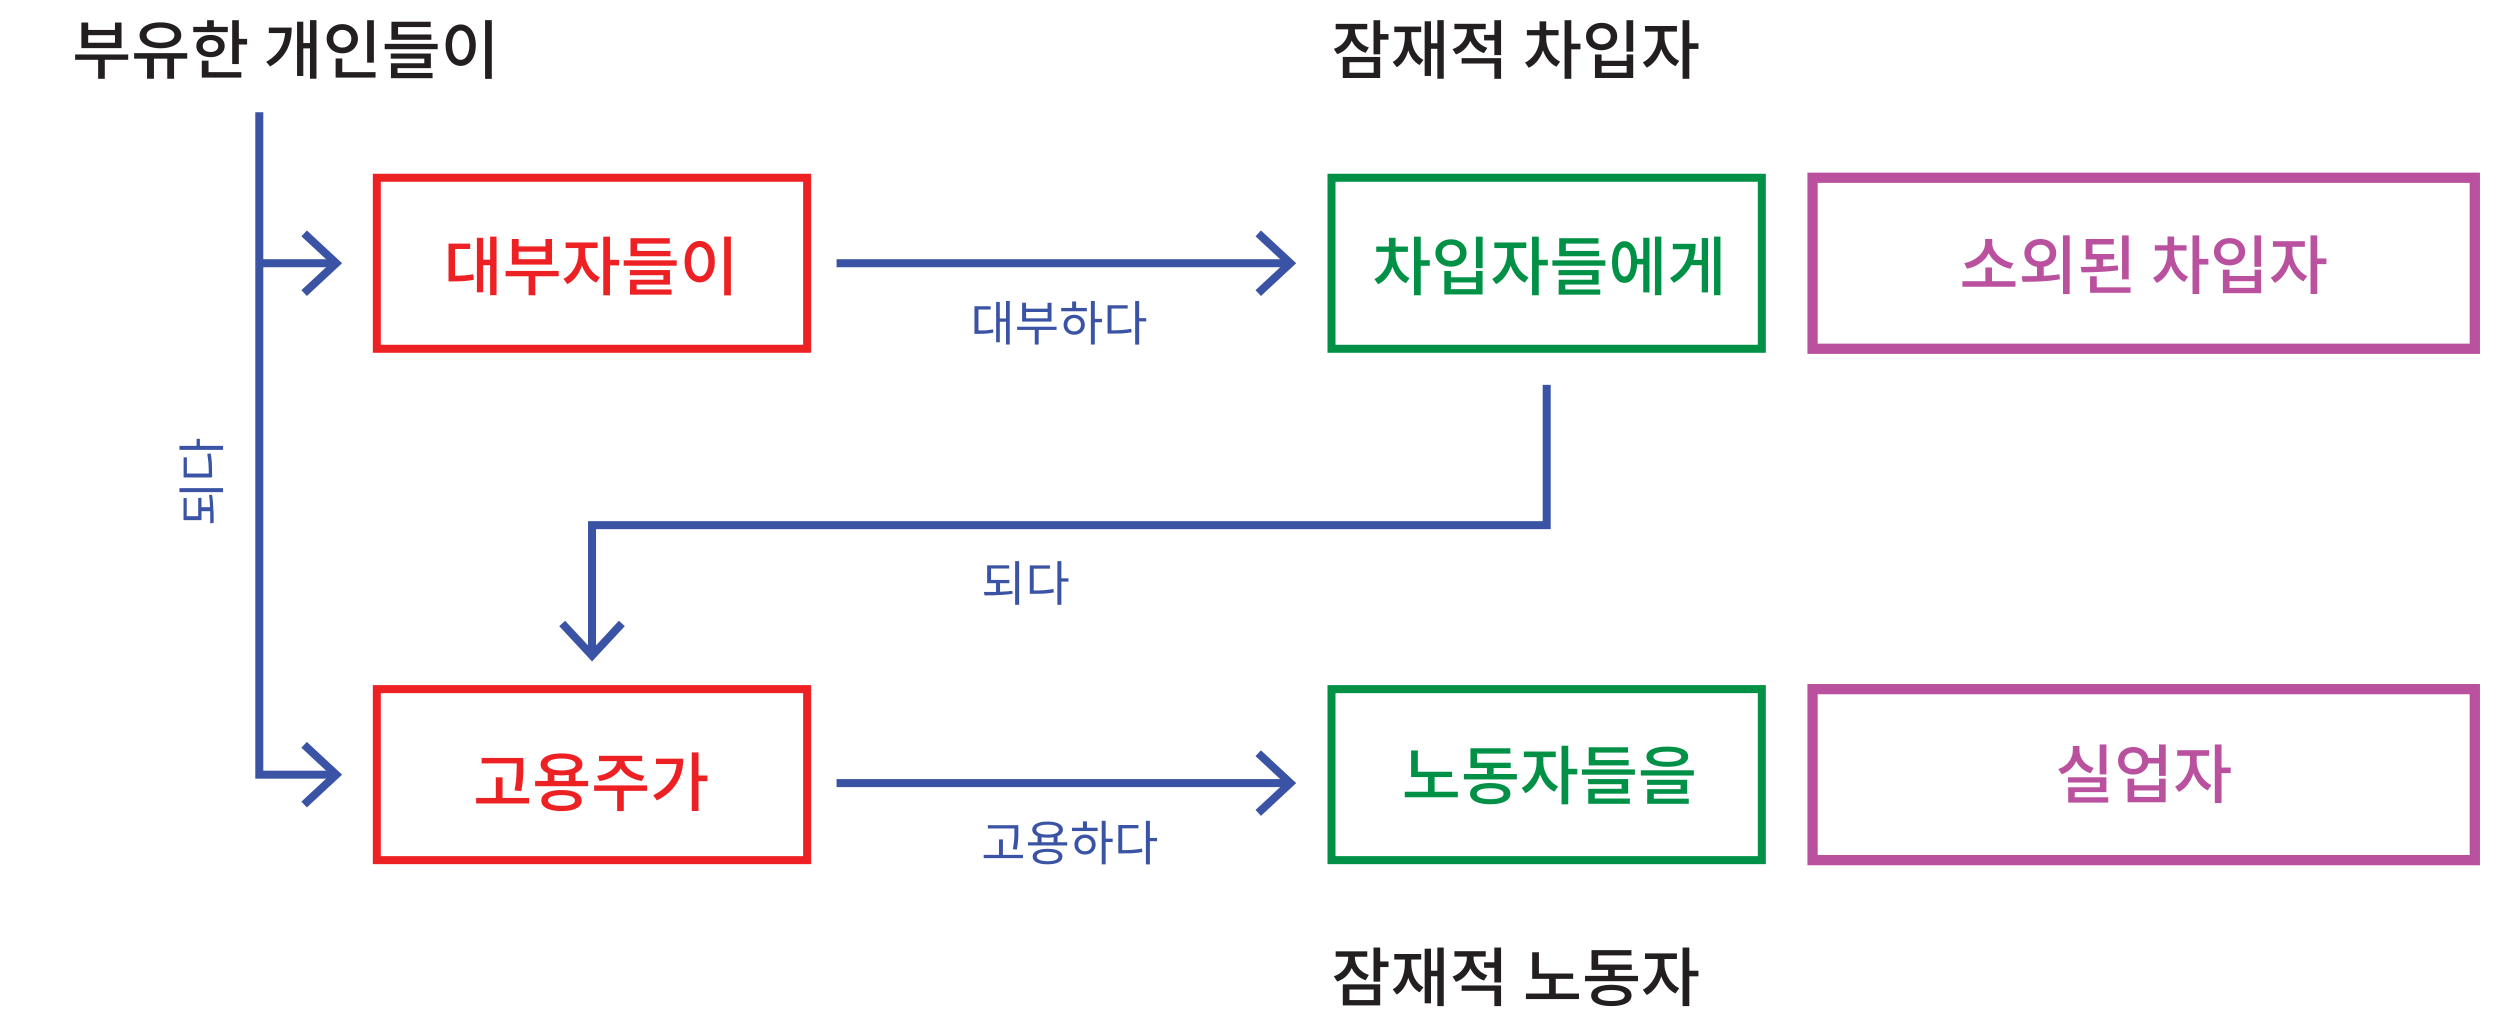 <svg xmlns="http://www.w3.org/2000/svg" version="1.1" viewBox="0 0 311.81 129"><rect x="47" y="22.17" width="53.67" height="21.33" style="fill:none;stroke:#ed2124;stroke-miterlimit:10"/><rect x="47" y="85.95" width="53.67" height="21.33" style="fill:none;stroke:#ed2124;stroke-miterlimit:10"/><rect x="166.07" y="85.95" width="53.67" height="21.33" style="fill:none;stroke:#009147;stroke-miterlimit:10"/><rect x="166.07" y="22.17" width="53.67" height="21.33" style="fill:none;stroke:#009147;stroke-miterlimit:10"/><rect x="226.07" y="85.95" width="82.6" height="21.33" style="fill:none;stroke:#b9519e;stroke-miterlimit:10;stroke-width:1.28px"/><rect x="226.07" y="22.17" width="82.6" height="21.33" style="fill:none;stroke:#b9519e;stroke-miterlimit:10;stroke-width:1.28px"/><path d="M55.94 30.38h2.7v.68h-1.88v3.66h-.82v-4.34zm0 4.02h.49c.34 0 .65 0 .93-.02s.56-.03.83-.06c.27-.03.55-.07.83-.12l.08.69c-.29.06-.58.1-.86.13s-.56.05-.85.06c-.29.01-.61.02-.96.02h-.49v-.7zm3.54-4.74h.78v6.8h-.78v-6.8zm.53 2.73h1.33v.69h-1.33v-.69zm1.12-2.88h.8v7.31h-.8v-7.31zM63.06 33.79h6.62v.67h-6.62v-.67zm.79-3.98h.84v.92h3.34v-.92h.82V33h-5.01v-3.19zm.84 1.58v.94h3.34v-.94h-3.34zm1.24 2.73h.83v2.71h-.83v-2.71zM72.15 30.61h.67v1.02c0 .39-.05.79-.15 1.17s-.24.75-.42 1.1c-.18.34-.4.65-.65.91s-.53.47-.84.63l-.48-.66c.28-.14.53-.32.76-.55.23-.23.42-.48.59-.77s.3-.58.38-.9c.09-.31.13-.62.13-.93v-1.02zm-1.6-.37h3.98v.7h-3.98v-.7zm1.77.37h.66v1.02c0 .29.04.58.13.87.08.29.21.57.37.84s.35.51.58.73c.23.22.48.39.76.52l-.46.66c-.31-.15-.59-.35-.84-.6s-.46-.54-.64-.87-.32-.67-.41-1.04c-.1-.37-.14-.74-.14-1.11v-1.02zm2.92-1.09h.84v7.31h-.84v-7.31zm.66 2.88h1.32v.7H75.9v-.7zM77.79 32.47h6.61v.67h-6.61v-.67zm.77 1.21h5v1.82H79.4v.78h-.82v-1.39h4.16v-.57h-4.18v-.64zm.01 2.42h5.19v.65h-5.19v-.65zm.07-6.39h4.9v.67h-4.07v1.47h-.83v-2.14zm0 1.59h4.98v.66h-4.98v-.66zM87.27 30.05c.36 0 .69.11.97.32.29.21.51.51.67.9.16.38.24.84.24 1.36s-.08.99-.24 1.37c-.16.39-.38.69-.67.9-.29.21-.61.32-.97.32s-.69-.11-.97-.32c-.29-.21-.51-.51-.67-.9s-.24-.84-.24-1.37.08-.98.24-1.36c.16-.38.39-.68.67-.9.29-.21.61-.32.97-.32zm0 .76c-.21 0-.4.07-.56.22-.16.14-.29.35-.38.62-.09.27-.14.6-.14.98s.05.71.14.98c.09.27.22.48.38.63.16.15.35.22.56.22s.4-.07.56-.22c.16-.15.29-.36.38-.63.09-.27.14-.6.14-.98s-.05-.7-.14-.98c-.09-.27-.22-.48-.38-.62a.84.84 0 00-.56-.22zm3.05-1.3h.84v7.33h-.84v-7.33zM59.38 99.52h6.61v.69h-6.61v-.69zm.69-4.99h4.67v.68h-4.67v-.68zm1.77 2.42h.84v2.9h-.84v-2.9zm2.6-2.42h.83v1.67c0 .34-.03.71-.06 1.11-.04.41-.1.86-.2 1.37l-.84-.1c.14-.71.22-1.34.24-1.88.02-.54.04-1.03.04-1.46v-.71zM66.74 97.4h6.61v.66h-6.61v-.66zm3.3-3.43c.53 0 .99.05 1.38.16.39.11.69.27.9.47.21.21.32.45.32.74s-.11.54-.32.74c-.21.21-.51.36-.9.47-.39.11-.85.16-1.38.16s-1-.05-1.39-.16c-.39-.11-.69-.27-.9-.47-.21-.21-.32-.45-.32-.74s.11-.53.32-.74c.21-.21.51-.36.9-.47.39-.11.85-.16 1.39-.16zm-.01 4.57c.79 0 1.41.11 1.85.34s.67.55.67.97-.22.74-.67.97c-.45.23-1.06.34-1.85.34s-1.4-.12-1.84-.34c-.45-.23-.67-.55-.67-.97s.22-.74.67-.97 1.06-.34 1.84-.34zm.01-3.93c-.36 0-.67.03-.94.09s-.46.14-.6.25c-.14.11-.21.24-.21.4s.07.29.21.4c.14.11.34.19.6.25s.57.09.94.09.67-.03.93-.09.46-.14.6-.25c.14-.11.21-.24.21-.4s-.07-.29-.21-.4c-.14-.11-.34-.19-.6-.25s-.57-.09-.93-.09zm-1.73 1.7h.83v1.37h-.83v-1.37zm1.72 2.86c-.35 0-.65.03-.9.08s-.44.12-.57.22c-.13.1-.2.22-.2.37s.07.27.2.37c.13.1.32.17.57.22s.55.08.9.08.67-.02.92-.08c.25-.05.44-.13.56-.22.13-.1.19-.22.19-.37s-.06-.27-.19-.37c-.13-.1-.32-.17-.56-.22-.25-.05-.55-.08-.92-.08zm.91-2.86h.83v1.37h-.83v-1.37zM74.1 97.96h6.61v.68H74.1v-.68zm2.83-3.35h.73v.26c0 .26-.05.51-.14.74-.09.23-.23.45-.4.65-.18.2-.38.38-.62.53-.24.16-.5.29-.79.39-.29.11-.6.19-.93.24l-.31-.66c.29-.04.56-.1.8-.18.25-.08.47-.19.68-.31.21-.12.38-.26.53-.41.15-.15.26-.31.34-.47.08-.17.12-.34.12-.51v-.26zm-2.22-.34h5.38v.66h-5.38v-.66zm2.26 4.15h.83v2.74h-.83v-2.74zm.19-3.81h.73v.26c0 .18.04.35.12.51.08.17.19.32.34.47s.33.29.53.41.43.23.68.31.52.15.81.18l-.31.66a4.571 4.571 0 01-1.73-.63 2.67 2.67 0 01-.62-.53c-.17-.2-.31-.42-.4-.65-.09-.23-.14-.48-.14-.74v-.26zM84.4 94.62h.82c0 .71-.11 1.39-.32 2.03a5.19 5.19 0 01-1.05 1.77c-.48.54-1.12 1.01-1.92 1.41l-.46-.64c.66-.34 1.21-.73 1.64-1.17.43-.44.76-.93.98-1.47s.32-1.14.32-1.79v-.14zm-2.58 0h3.01v.68h-3.01v-.68zm4.46-.78h.84v7.31h-.84v-7.31zm.63 2.89h1.32v.7h-1.32v-.7z" style="fill:#ed2124"/><path d="M175.21 98.75h6.62v.69h-6.62v-.69zm.79-5.15h.84v2.94H176V93.6zm0 2.65h5.11v.67H176v-.67zm2.1.41h.83v2.29h-.83v-2.29zM182.58 96.54h6.61v.67h-6.61v-.67zm3.28 1.12c.79 0 1.41.12 1.85.35.45.23.67.56.67.98s-.22.75-.67.98c-.45.23-1.06.34-1.85.34s-1.39-.12-1.84-.34c-.45-.23-.67-.56-.67-.98s.22-.75.67-.98c.45-.23 1.06-.35 1.84-.35zm-2.46-4.33h4.98v.66h-4.15v1.55h-.83v-2.22zm0 1.8h5.02v.67h-5.02v-.67zm2.47 3.18c-.36 0-.66.03-.91.08s-.44.13-.57.23c-.13.1-.2.22-.2.37s.07.28.2.38c.13.1.32.18.57.23.25.05.55.08.91.08s.66-.02.91-.08.44-.13.56-.23c.13-.1.19-.23.19-.38s-.06-.27-.19-.37c-.13-.1-.32-.17-.56-.23-.25-.05-.55-.08-.91-.08zm-.41-2.91h.83v1.41h-.83V95.4zM191.66 94.1h.67v1.02c0 .39-.05.79-.15 1.17s-.24.75-.42 1.1c-.18.34-.4.65-.65.91s-.53.47-.84.63l-.48-.66c.28-.14.53-.32.76-.55.23-.23.42-.48.59-.77s.3-.58.38-.9c.09-.31.13-.62.13-.93V94.1zm-1.6-.37h3.98v.7h-3.98v-.7zm1.77.37h.66v1.02c0 .29.04.58.13.87s.21.57.37.84.35.51.58.73c.23.22.48.39.76.52l-.46.66c-.31-.15-.59-.35-.84-.6s-.46-.54-.64-.87-.32-.67-.41-1.04c-.1-.37-.14-.74-.14-1.11V94.1zm2.93-1.09h.84v7.31h-.84v-7.31zm.65 2.88h1.32v.7h-1.32v-.7zM197.3 95.96h6.61v.67h-6.61v-.67zm.77 1.21h5v1.82h-4.16v.78h-.82v-1.39h4.16v-.57h-4.18v-.64zm.02 2.43h5.19v.65h-5.19v-.65zm.06-6.4h4.9v.67h-4.07v1.47h-.83V93.2zm0 1.6h4.98v.66h-4.98v-.66zM204.65 96.07h6.61v.66h-6.61v-.66zm3.31-2.95c.82 0 1.46.11 1.92.32s.68.53.68.93-.23.72-.68.94-1.09.33-1.92.33-1.46-.11-1.92-.33c-.46-.22-.69-.53-.69-.94s.23-.72.69-.93c.46-.22 1.1-.32 1.92-.32zm-2.53 4.14h5v1.75h-4.16v.78h-.82v-1.37h4.16v-.53h-4.18v-.63zm.01 2.35h5.19v.64h-5.19v-.64zm2.52-5.86c-.38 0-.7.02-.96.07s-.45.12-.58.21c-.13.09-.2.21-.2.35s.07.26.2.35c.13.1.33.17.58.22s.58.07.96.07.7-.02.95-.07.45-.12.58-.22c.13-.1.2-.21.2-.35s-.07-.25-.2-.35c-.13-.09-.33-.16-.58-.21s-.57-.07-.95-.07z" style="fill:#009147"/><path d="M168.15 118.88h.69v.56c0 .45-.08.88-.24 1.27-.16.39-.39.74-.7 1.04-.3.3-.68.52-1.12.67l-.42-.66c.39-.13.72-.31.98-.55.26-.24.47-.51.6-.81.14-.3.21-.62.21-.95v-.56zm-1.56-.23h3.94v.68h-3.94v-.68zm.89 4.12h4.66v2.63h-4.66v-2.63zm3.85.65h-3.02v1.31h3.02v-1.31zm-3.02-4.54h.68v.56a2.146 2.146 0 00.79 1.64c.26.22.57.39.95.51l-.4.67c-.43-.14-.8-.36-1.1-.64-.3-.28-.53-.61-.68-.99s-.23-.78-.23-1.19v-.56zm3-.7h.83v4.26h-.83v-4.26zm.61 1.74h1.26v.7h-1.26v-.7zM175.22 119.31h.65v.76c0 .44-.03.87-.1 1.27-.06.4-.16.78-.3 1.12-.13.34-.3.65-.51.92s-.46.49-.75.66l-.51-.65c.36-.2.65-.47.87-.8.22-.33.39-.72.49-1.15.11-.43.16-.89.16-1.37v-.76zm-1.32-.32h3.36v.69h-3.36v-.69zm1.48.32h.64v.76c0 .44.05.85.16 1.25s.27.75.5 1.06c.22.31.51.56.86.75l-.48.64a2.7 2.7 0 01-.96-.88 4 4 0 01-.55-1.28c-.11-.48-.17-1-.17-1.55v-.76zm2.31-.99h.79v6.82h-.79v-6.82zm.56 2.75h1.32v.69h-1.32v-.69zm1.02-2.89h.8v7.31h-.8v-7.31zM182.94 118.92h.69v.54c0 .45-.08.87-.24 1.27-.16.4-.4.75-.7 1.05-.3.3-.67.53-1.1.68l-.43-.66c.29-.1.54-.23.76-.39.22-.16.41-.35.56-.56.16-.21.27-.43.35-.67.08-.24.12-.48.12-.72v-.54zm-1.54-.28h3.91v.67h-3.91v-.67zm.9 4.27h4.92v2.58h-.84v-1.91h-4.08v-.67zm.81-3.99h.68v.53c0 .3.07.6.2.89.13.29.33.55.58.77.26.23.57.4.94.53l-.42.66c-.42-.14-.78-.36-1.08-.65-.3-.29-.52-.62-.68-1-.15-.38-.23-.78-.23-1.2v-.53zm1.99 1.1h1.51v.69h-1.51v-.69zm1.28-1.84h.84v4.36h-.84v-4.36zM190.32 123.92h6.62v.69h-6.62v-.69zm.78-5.15h.84v2.94h-.84v-2.94zm0 2.65h5.11v.67h-5.11v-.67zm2.11.41h.83v2.29h-.83v-2.29zM197.69 121.71h6.61v.67h-6.61v-.67zm3.28 1.12c.79 0 1.41.12 1.85.35.45.23.67.56.67.98s-.22.75-.67.98c-.45.23-1.06.34-1.85.34s-1.39-.12-1.84-.34c-.45-.23-.67-.56-.67-.98s.22-.75.67-.98c.45-.23 1.06-.35 1.84-.35zm-2.47-4.33h4.98v.66h-4.15v1.55h-.83v-2.22zm0 1.8h5.02v.67h-5.02v-.67zm2.48 3.18c-.36 0-.66.03-.91.08s-.44.13-.57.23c-.13.1-.2.22-.2.37s.07.28.2.38c.13.1.32.18.57.23.25.05.55.08.91.08s.66-.02.91-.08.44-.13.56-.23c.13-.1.19-.23.19-.38s-.06-.27-.19-.37c-.13-.1-.32-.17-.56-.23-.25-.05-.55-.08-.91-.08zm-.41-2.91h.83v1.41h-.83v-1.41zM206.77 119.27h.67v1.02c0 .39-.05.79-.15 1.17s-.24.75-.42 1.1c-.18.34-.4.65-.65.91s-.53.47-.84.63l-.48-.66c.28-.14.53-.32.76-.55.23-.23.42-.48.59-.77s.3-.58.38-.9c.09-.31.13-.62.13-.93v-1.02zm-1.6-.36h3.98v.7h-3.98v-.7zm1.77.36h.66v1.02c0 .29.04.58.13.87s.21.57.37.84.35.51.58.73c.23.22.48.39.76.52l-.46.66c-.31-.15-.59-.35-.84-.6s-.46-.54-.64-.87-.32-.67-.41-1.04c-.1-.37-.14-.74-.14-1.11v-1.02zm2.92-1.09h.84v7.31h-.84v-7.31zm.66 2.89h1.32v.7h-1.32v-.7z" style="fill:#231f20"/><g><path d="M168.15 3.21h.69v.56c0 .45-.08.88-.24 1.27-.16.39-.39.74-.7 1.04-.3.3-.68.52-1.12.67l-.42-.66c.39-.13.72-.31.98-.55.26-.24.47-.51.6-.81.14-.3.21-.62.21-.95v-.56zm-1.56-.23h3.94v.68h-3.94v-.68zm.89 4.12h4.66v2.63h-4.66V7.1zm3.85.66h-3.02v1.31h3.02V7.76zm-3.02-4.55h.68v.56a2.146 2.146 0 00.79 1.64c.26.22.57.39.95.51l-.4.67c-.43-.14-.8-.36-1.1-.64-.3-.28-.53-.61-.68-.99s-.23-.78-.23-1.19v-.56zm3-.69h.83v4.26h-.83V2.52zm.61 1.73h1.26v.7h-1.26v-.7zM175.22 3.65h.65v.76c0 .44-.03.87-.1 1.27-.06.4-.16.78-.3 1.12-.13.34-.3.65-.51.92s-.46.49-.75.66l-.51-.65c.36-.2.65-.47.87-.8.22-.33.39-.72.49-1.15.11-.43.16-.89.16-1.37v-.76zm-1.32-.33h3.36v.69h-3.36v-.69zm1.48.33h.64v.76c0 .44.05.85.16 1.25s.27.75.5 1.06c.22.31.51.56.86.75l-.48.64a2.7 2.7 0 01-.96-.88 4 4 0 01-.55-1.28c-.11-.48-.17-1-.17-1.55v-.76zm2.31-1h.79v6.82h-.79V2.65zm.56 2.75h1.32v.69h-1.32V5.4zm1.02-2.89h.8v7.31h-.8V2.51zM182.94 3.25h.69v.54c0 .45-.08.87-.24 1.27-.16.4-.4.75-.7 1.05-.3.3-.67.53-1.1.68l-.43-.66c.29-.1.54-.23.76-.39.22-.16.41-.35.56-.56.16-.21.27-.43.35-.67.08-.24.12-.48.12-.72v-.54zm-1.54-.28h3.91v.67h-3.91v-.67zm.9 4.28h4.92v2.58h-.84V7.92h-4.08v-.67zm.81-4h.68v.53c0 .3.07.6.2.89.13.29.33.55.58.77.26.23.57.4.94.53l-.42.66c-.42-.14-.78-.36-1.08-.65-.3-.29-.52-.62-.68-1-.15-.38-.23-.78-.23-1.2v-.53zm1.99 1.1h1.51v.69h-1.51v-.69zm1.28-1.83h.84v4.36h-.84V2.52zM192.02 4.33h.66v.51c0 .38-.04.76-.14 1.13s-.22.71-.4 1.04c-.18.32-.38.61-.63.85-.24.25-.52.44-.84.59l-.46-.65c.28-.13.53-.3.75-.52.22-.21.41-.45.57-.72.15-.27.27-.55.35-.84.08-.29.12-.59.12-.89v-.51zm-1.58-.58h3.95v.66h-3.95v-.66zm1.58-1.09h.83v1.45h-.83V2.66zm.17 1.67h.66v.51a3.321 3.321 0 001 2.33c.21.21.46.38.74.51l-.46.64c-.3-.14-.57-.34-.8-.58a3.46 3.46 0 01-.6-.82c-.17-.31-.29-.64-.38-.99s-.13-.71-.13-1.08v-.51zm2.95-1.81h.84v7.31h-.84V2.52zm.66 2.93h1.32v.7h-1.32v-.7zM199.76 2.85c.37 0 .71.07 1 .22.29.14.52.34.69.6.17.25.25.55.25.88s-.08.63-.25.89-.4.46-.69.6c-.29.14-.63.22-1 .22s-.71-.07-1-.22c-.29-.14-.52-.34-.69-.6s-.25-.55-.25-.89.08-.63.25-.88c.17-.25.4-.45.69-.6.29-.14.63-.22 1-.22zm0 .68c-.22 0-.41.04-.58.12s-.3.2-.4.35c-.1.15-.14.33-.14.53s.05.38.14.53c.1.15.23.27.4.35.17.08.36.12.58.12s.41-.04.58-.12c.17-.08.3-.2.4-.35.1-.15.15-.33.15-.53s-.05-.38-.15-.53c-.1-.15-.23-.27-.4-.35s-.36-.12-.58-.12zm-.82 3.26h.82v.79h3.12v-.79h.82v2.94h-4.77V6.79zm.82 1.44v.83h3.12v-.83h-3.12zm3.1-5.71h.84v3.92h-.84V2.52zM206.77 3.61h.67v1.02c0 .39-.05.79-.15 1.17s-.24.75-.42 1.1c-.18.34-.4.65-.65.91s-.53.47-.84.63l-.48-.66c.28-.14.53-.32.76-.55.23-.23.42-.48.59-.77s.3-.58.38-.9c.09-.31.13-.62.13-.93V3.61zm-1.6-.37h3.98v.7h-3.98v-.7zm1.77.37h.66v1.02c0 .29.04.58.13.87s.21.57.37.84.35.51.58.73c.23.22.48.39.76.52l-.46.66c-.31-.15-.59-.35-.84-.6s-.46-.54-.64-.87-.32-.67-.41-1.04c-.1-.37-.14-.74-.14-1.11V3.61zm2.92-1.09h.84v7.31h-.84V2.52zm.66 2.88h1.32v.7h-1.32v-.7z" style="fill:#231f20"/></g><g><path d="M9.37 6.79h6.62v.67H9.37v-.67zm.79-3.98H11v.92h3.34v-.92h.82V6h-5.01V2.81zM11 4.39v.94h3.34v-.94H11zm1.24 2.73h.83v2.71h-.83V7.12zM16.73 6.63h6.62v.69h-6.62v-.69zm3.29-3.84c.51 0 .96.07 1.35.2.39.13.69.32.91.56.22.24.33.53.33.86s-.11.61-.33.85c-.22.24-.52.43-.91.56-.39.13-.84.2-1.35.2s-.96-.07-1.36-.2c-.39-.13-.7-.32-.92-.56-.22-.24-.33-.53-.33-.85s.11-.62.33-.86.52-.42.92-.56.84-.2 1.36-.2zm0 .66c-.35 0-.66.04-.92.12s-.46.19-.6.32c-.14.14-.22.31-.22.5s.07.37.22.51.35.25.6.32c.26.07.56.11.92.11s.65-.04.91-.11.46-.18.6-.32c.14-.14.22-.31.22-.51s-.07-.37-.22-.5c-.14-.14-.35-.25-.6-.32-.26-.08-.56-.12-.91-.12zm-1.68 3.63h.86v2.74h-.86V7.08zm2.52 0h.85v2.74h-.85V7.08zM24.1 3.35h4.31v.66H24.1v-.66zm2.16 1.01c.35 0 .65.06.92.17.27.11.47.28.62.48s.22.45.22.73-.07.51-.22.72-.36.37-.62.49-.57.18-.92.18-.66-.06-.93-.18-.47-.28-.62-.49-.22-.45-.22-.72.07-.52.22-.73.36-.37.62-.48c.27-.12.58-.17.93-.17zm-1.09 3.21h.84V9.3h-.84V7.57zm0 1.43h4.93v.68h-4.93V9zm1.09-4c-.29 0-.52.07-.7.2-.18.13-.27.31-.27.54s.09.41.27.54c.18.13.42.2.7.2s.52-.06.7-.2c.18-.13.26-.31.26-.54s-.09-.41-.26-.54c-.18-.13-.41-.2-.7-.2zm-.43-2.48h.84v1.17h-.84V2.52zm3.13 0h.83v5.47h-.83V2.52zm.58 2.33h1.28v.7h-1.28v-.7zM35.58 3.44h.8c0 .49-.04.96-.13 1.42-.09.45-.23.89-.44 1.3-.21.41-.48.8-.83 1.15-.35.36-.78.68-1.29.98l-.49-.58c.59-.34 1.05-.72 1.4-1.14s.6-.87.75-1.36.23-1.03.23-1.6v-.16zm-2.05 0h2.31v.68h-2.31v-.68zm3.52-.74h.78v6.78h-.78V2.7zm.55 2.67h1.32v.67H37.6v-.67zm1.06-2.86h.81v7.31h-.81V2.51zM42.69 3.01c.37 0 .7.08.99.23.29.15.53.37.7.64.17.28.26.59.26.95s-.09.67-.26.94c-.17.28-.4.49-.7.65-.29.16-.62.23-.99.23s-.7-.08-.99-.23a1.771 1.771 0 01-.96-1.59 1.734 1.734 0 01.96-1.59c.29-.16.62-.23.99-.23zm0 .72c-.21 0-.41.04-.58.14-.17.09-.3.22-.4.38-.1.16-.14.36-.14.58s.05.42.14.58c.1.16.23.29.4.38.17.09.36.14.58.14s.4-.04.58-.14.31-.22.4-.38c.1-.16.15-.36.15-.58s-.05-.42-.15-.58c-.1-.16-.23-.29-.4-.38s-.36-.14-.58-.14zm-.83 3.56h.83v1.98h-.83V7.29zm0 1.71h4.98v.68h-4.98V9zm3.93-6.48h.84v5.3h-.84v-5.3zM47.98 5.47h6.61v.67h-6.61v-.67zm.76 1.21h5V8.5h-4.16v.78h-.82V7.89h4.16v-.57h-4.18v-.64zm.02 2.42h5.19v.65h-5.19V9.1zm.06-6.39h4.9v.67h-4.07v1.47h-.83V2.71zm0 1.59h4.98v.66h-4.98V4.3zM57.46 3.05c.36 0 .69.11.97.32.29.21.51.51.67.9.16.38.24.84.24 1.36s-.08.99-.24 1.37c-.16.39-.38.69-.67.9-.29.21-.61.32-.97.32s-.69-.11-.97-.32c-.29-.21-.51-.51-.67-.9s-.24-.84-.24-1.37.08-.98.24-1.36c.16-.38.39-.68.67-.9.29-.21.61-.32.97-.32zm0 .76c-.21 0-.4.07-.56.22-.16.14-.29.35-.38.62-.09.27-.14.6-.14.98s.05.71.14.98c.09.27.22.48.38.63.16.15.35.22.56.22s.4-.07.56-.22c.16-.15.29-.36.38-.63.09-.27.14-.6.14-.98s-.05-.7-.14-.98c-.09-.27-.22-.48-.38-.62a.84.84 0 00-.56-.22zm3.04-1.3h.84v7.33h-.84V2.51z" style="fill:#231f20"/></g><g><path d="M173.23 31.33h.66v.51c0 .38-.05.76-.14 1.13-.09.37-.22.71-.4 1.04-.18.32-.39.61-.63.85-.24.25-.52.44-.84.59l-.46-.65c.28-.13.53-.3.75-.52s.41-.45.57-.72.27-.55.35-.84c.08-.29.12-.59.12-.89v-.51zm-1.58-.58h3.95v.66h-3.95v-.66zm1.58-1.09h.83v1.45h-.83v-1.45zm.18 1.67h.66v.51a3.321 3.321 0 001 2.33c.21.21.46.38.74.51l-.46.64c-.3-.14-.57-.34-.8-.58-.24-.24-.44-.52-.6-.82s-.29-.64-.38-.99-.13-.71-.13-1.08v-.51zm2.95-1.81h.84v7.31h-.84v-7.31zm.65 2.93h1.32v.7h-1.32v-.7zM180.97 29.85c.37 0 .71.07 1 .22.29.14.52.34.69.6.17.25.25.55.25.88s-.08.63-.25.89-.4.46-.69.6c-.29.14-.63.22-1 .22s-.71-.07-1-.22c-.29-.14-.52-.34-.69-.6s-.25-.55-.25-.89.08-.63.25-.88c.17-.25.4-.45.69-.6.29-.14.63-.22 1-.22zm0 .68c-.22 0-.41.04-.58.12s-.3.2-.4.35c-.1.15-.14.33-.14.53s.05.38.14.53c.1.15.23.27.4.35.17.08.36.12.58.12s.41-.04.58-.12c.17-.08.3-.2.4-.35.1-.15.15-.33.15-.53s-.05-.38-.15-.53c-.1-.15-.23-.27-.4-.35s-.36-.12-.58-.12zm-.82 3.26h.82v.79h3.12v-.79h.82v2.94h-4.77v-2.94zm.82 1.44v.83h3.12v-.83h-3.12zm3.11-5.71h.84v3.92h-.84v-3.92zM187.98 30.61h.67v1.02c0 .39-.05.79-.15 1.17s-.24.75-.42 1.1c-.18.34-.4.65-.65.91s-.53.47-.84.63l-.48-.66c.28-.14.53-.32.76-.55.23-.23.42-.48.59-.77s.3-.58.38-.9c.09-.31.13-.62.13-.93v-1.02zm-1.6-.37h3.98v.7h-3.98v-.7zm1.77.37h.66v1.02c0 .29.04.58.13.87.08.29.21.57.37.84s.35.51.58.73c.23.22.48.39.76.52l-.46.66c-.31-.15-.59-.35-.84-.6s-.46-.54-.64-.87-.32-.67-.41-1.04-.14-.74-.14-1.11v-1.02zm2.93-1.09h.84v7.31h-.84v-7.31zm.65 2.88h1.32v.7h-1.32v-.7zM193.62 32.47h6.61v.67h-6.61v-.67zm.77 1.21h5v1.82h-4.16v.78h-.82v-1.39h4.16v-.57h-4.18v-.64zm.01 2.42h5.19v.65h-5.19v-.65zm.07-6.39h4.9v.67h-4.07v1.47h-.83v-2.14zm0 1.59h4.98v.66h-4.98v-.66zM202.61 30.08c.32 0 .6.11.84.32.24.21.42.51.55.9s.19.85.19 1.39-.06 1-.19 1.38c-.13.39-.31.69-.55.9s-.52.31-.84.31-.59-.1-.82-.31-.42-.51-.54-.9c-.13-.39-.19-.85-.19-1.38s.06-1 .19-1.39.31-.69.55-.9c.24-.21.51-.32.82-.32zm.01.79c-.17 0-.31.07-.43.21-.12.14-.22.34-.28.61-.06.27-.1.6-.1.98s.03.71.1.98c.06.27.16.48.28.62.12.14.27.21.43.21s.31-.07.43-.21c.12-.14.21-.35.28-.62.06-.27.1-.6.1-.98s-.03-.71-.1-.98c-.06-.27-.16-.47-.28-.61a.544.544 0 00-.43-.21zm1.3 1.42h1.3v.69h-1.3v-.69zm1.03-2.64h.78v6.82h-.78v-6.82zm1.46-.14h.8v7.31h-.8v-7.31zM210.68 30.41h.81c0 .67-.09 1.3-.26 1.89-.17.59-.46 1.14-.86 1.64-.4.5-.93.95-1.6 1.34l-.48-.6c.57-.34 1.02-.71 1.37-1.13s.61-.87.77-1.37c.16-.5.24-1.03.24-1.61v-.17zm-2.04 0h2.31v.68h-2.31v-.68zm2.09 2.01h1.71v.66h-1.71v-.66zm1.52-2.73h.78v6.78h-.78v-6.78zm1.53-.18h.8v7.31h-.8v-7.31z" style="fill:#009147"/></g><g><path d="M244.76 35.07h6.62v.69h-6.62v-.69zm2.83-5.26h.74v.55c0 .31-.05.61-.15.89s-.24.55-.42.8-.4.47-.65.66c-.25.2-.53.37-.83.5-.3.14-.62.24-.95.3l-.35-.7a3.63 3.63 0 001.54-.65c.22-.16.41-.34.57-.53s.28-.4.37-.62.13-.44.13-.66v-.55zm.03 3.55h.83v1.91h-.83v-1.91zm.13-3.55h.73v.55c0 .22.05.45.14.66.09.22.22.42.38.62.16.19.35.37.57.53s.46.3.72.41c.26.11.54.19.83.24l-.36.7a4.38 4.38 0 01-.95-.3c-.3-.14-.58-.31-.83-.5s-.47-.42-.65-.66c-.18-.25-.33-.51-.42-.8s-.15-.58-.15-.89v-.55zM252.26 35.14l-.11-.69c.44 0 .93 0 1.46-.01.53 0 1.07-.03 1.63-.06.56-.04 1.1-.09 1.62-.17l.06.62c-.54.1-1.08.17-1.64.22-.55.04-1.09.07-1.6.08s-.99.02-1.42.02zm2.22-5.33c.38 0 .73.08 1.02.22s.53.36.7.62c.17.26.26.57.26.91s-.09.65-.26.91c-.17.27-.41.47-.7.62s-.64.22-1.02.22-.72-.07-1.02-.22-.54-.36-.71-.62c-.17-.27-.26-.57-.26-.91s.09-.64.26-.91c.17-.26.41-.47.71-.62s.64-.22 1.02-.22zm0 .72c-.22 0-.42.04-.6.13-.18.08-.32.21-.42.36-.1.16-.15.34-.15.54s.05.4.15.56.24.28.42.36c.18.08.38.12.6.12s.42-.04.6-.12c.17-.08.31-.2.41-.36.1-.16.15-.34.15-.56s-.05-.39-.15-.54c-.1-.15-.24-.27-.41-.36-.17-.09-.37-.13-.6-.13zm-.42 2.48h.84v1.6h-.84v-1.6zm3.24-3.66h.84v7.33h-.84v-7.33zM259.62 33.96l-.11-.67c.47 0 .97-.01 1.49-.02s1.06-.03 1.59-.05 1.05-.07 1.55-.12l.06.61c-.51.07-1.04.12-1.57.16-.53.04-1.06.06-1.57.08-.51.01-.99.02-1.45.02zm.52-4.15h3.5v.68h-2.66v1.47h-.84v-2.15zm0 1.87h3.55v.67h-3.55v-.67zm.54 2.78h.84v1.66h-.84v-1.66zm0 1.38h5.05v.68h-5.05v-.68zm.8-3.74h.84v1.43h-.84V32.1zm3.19-2.74h.83v5.48h-.83v-5.48zM270.34 31.17h.66v.51c0 .38-.05.76-.14 1.13-.09.37-.22.71-.4 1.04-.18.32-.39.61-.63.85-.24.25-.52.44-.84.59l-.46-.65c.28-.13.53-.3.75-.52a3.35 3.35 0 00.92-1.56c.08-.29.12-.59.12-.89v-.51zm-1.58-.58h3.95v.66h-3.95v-.66zm1.58-1.09h.83v1.45h-.83V29.5zm.17 1.67h.66v.51a3.321 3.321 0 001 2.33c.21.21.46.38.74.51l-.46.64c-.3-.14-.57-.34-.8-.58a3.46 3.46 0 01-.6-.82c-.17-.31-.29-.64-.38-.99s-.13-.71-.13-1.08v-.51zm2.95-1.81h.84v7.31h-.84v-7.31zm.66 2.93h1.32v.7h-1.32v-.7zM278.08 29.69c.37 0 .71.07 1 .22.29.14.52.34.69.6.17.25.25.55.25.88s-.08.63-.25.89-.4.46-.69.6c-.29.14-.63.22-1 .22s-.71-.07-1-.22c-.29-.14-.52-.34-.69-.6s-.25-.55-.25-.89.08-.63.25-.88c.17-.25.4-.45.69-.6.29-.14.63-.22 1-.22zm0 .68c-.22 0-.41.04-.58.12s-.3.2-.4.35c-.1.15-.14.33-.14.53s.05.38.14.53c.1.15.23.27.4.35.17.08.36.12.58.12s.41-.04.58-.12c.17-.08.3-.2.4-.35.1-.15.15-.33.15-.53s-.05-.38-.15-.53c-.1-.15-.23-.27-.4-.35s-.36-.12-.58-.12zm-.82 3.26h.82v.79h3.12v-.79h.82v2.94h-4.77v-2.94zm.82 1.44v.83h3.12v-.83h-3.12zm3.1-5.71h.84v3.92h-.84v-3.92zM285.09 30.45h.67v1.02c0 .39-.05.79-.15 1.17s-.24.75-.42 1.1c-.18.34-.4.65-.65.91s-.53.47-.84.63l-.48-.66c.28-.14.53-.32.76-.55.23-.23.42-.48.59-.77s.3-.58.38-.9c.09-.31.13-.62.13-.93v-1.02zm-1.6-.37h3.98v.7h-3.98v-.7zm1.77.37h.66v1.02c0 .29.04.58.13.87.08.29.21.57.37.84s.35.51.58.73c.23.22.48.39.76.52l-.46.66c-.31-.15-.59-.35-.84-.6s-.46-.54-.64-.87-.32-.67-.41-1.04-.14-.74-.14-1.11v-1.02zm2.92-1.09h.84v7.31h-.84v-7.31zm.66 2.88h1.32v.7h-1.32v-.7z" style="fill:#b9519e"/></g><g><path d="M258.52 93.04h.7v.55c0 .45-.08.87-.24 1.27a2.966 2.966 0 01-1.84 1.71l-.42-.66c.29-.1.55-.22.78-.38.22-.16.41-.34.56-.55.15-.21.27-.42.35-.66.08-.24.12-.47.12-.72v-.55zm-.59 3.9h4.79v1.86h-3.95v.89h-.82v-1.5h3.95v-.59h-3.97v-.66zm.02 2.5h5v.66h-5v-.66zm.73-6.4h.68v.55c0 .24.04.46.12.69.08.22.2.43.35.63s.34.37.56.51.47.27.75.36l-.41.66c-.33-.11-.62-.25-.87-.44-.25-.18-.47-.4-.65-.65-.18-.25-.31-.52-.4-.82-.09-.29-.14-.61-.14-.94v-.55zm3.2-.19h.84v3.74h-.84v-3.74zM266.07 93.17c.36 0 .69.07.98.22.29.14.51.35.68.6.16.26.24.56.24.89s-.08.63-.24.89c-.16.26-.39.46-.68.61s-.61.22-.98.22-.7-.07-.98-.22-.51-.35-.68-.61c-.16-.26-.24-.56-.24-.89s.08-.63.24-.89c.16-.26.39-.46.68-.6.29-.14.62-.22.98-.22zm0 .7c-.21 0-.4.04-.57.12s-.3.2-.39.36c-.09.16-.14.33-.14.54s.05.38.14.54c.09.16.22.27.39.36.17.08.36.12.57.12s.4-.04.57-.12c.17-.08.3-.2.39-.36.1-.15.14-.33.14-.54s-.05-.38-.14-.54c-.1-.15-.23-.27-.39-.36-.16-.08-.35-.12-.56-.12zm-.71 3.25h.83v.82h3.09v-.82h.83v2.94h-4.75v-2.94zm.84 1.47v.81h3.09v-.81h-3.09zm1.54-4.06h1.9v.69h-1.9v-.69zm1.54-1.68h.84v3.92h-.84v-3.92zM273.15 93.94h.67v1.02c0 .39-.05.79-.15 1.17s-.24.75-.42 1.1c-.18.34-.4.65-.65.91s-.53.47-.84.63l-.48-.66c.28-.14.53-.32.76-.55.23-.23.42-.48.59-.77s.3-.58.38-.9c.09-.31.13-.62.13-.93v-1.02zm-1.6-.37h3.98v.7h-3.98v-.7zm1.77.37h.66v1.02c0 .29.04.58.13.87s.21.57.37.84.35.51.58.73c.23.22.48.39.76.52l-.46.66c-.31-.15-.59-.35-.84-.6s-.46-.54-.64-.87-.32-.67-.41-1.04c-.1-.37-.14-.74-.14-1.11v-1.02zm2.92-1.09h.84v7.31h-.84v-7.31zm.66 2.88h1.32v.7h-1.32v-.7z" style="fill:#b9519e"/></g><g><line x1="104.34" y1="32.83" x2="160.59" y2="32.83" style="fill:none;stroke:#3a53a4;stroke-miterlimit:10"/><polygon points="157.27 36.92 156.59 36.19 160.2 32.83 156.59 29.48 157.27 28.74 161.67 32.83 157.27 36.92" style="fill:#3a53a4"/></g><g><path d="M121.54 38.2h2.02v.41h-1.52v2.8h-.5v-3.2zm0 3.01h1.08c.22 0 .43-.02.62-.04.2-.02.4-.06.61-.1l.05.41c-.22.04-.42.08-.63.1-.2.02-.41.04-.64.05-.22 0-.47.01-.75.01h-.35v-.42zm2.7-3.55h.46v5.03h-.46v-5.03zm.32 2.06h1.04v.41h-1.04v-.41zm.91-2.18h.47v5.43h-.47v-5.43zM126.86 40.75h4.92v.4h-4.92v-.4zm.62-2.99h.49v.74h2.68v-.74h.5v2.35h-3.67v-2.35zm.5 1.15v.79h2.68v-.79h-2.68zm1.08 2.03h.49v2.03h-.49v-2.03zM132.36 38.41h3.2v.41h-3.2v-.41zm1.62.85c.26 0 .48.05.68.16.2.11.35.25.47.44.11.19.17.4.17.64s-.06.46-.17.65c-.11.19-.27.33-.47.44-.2.11-.43.16-.68.16s-.48-.05-.68-.16c-.2-.11-.35-.25-.47-.44s-.17-.4-.17-.65.06-.46.17-.64c.12-.19.27-.33.47-.44.2-.11.43-.16.68-.16zm0 .41c-.16 0-.31.04-.44.11s-.23.17-.3.29c-.07.12-.11.27-.11.43s.04.31.11.44.18.22.3.29c.13.07.27.1.43.1s.31-.04.44-.1c.13-.07.23-.17.3-.29.07-.13.11-.27.11-.44s-.04-.31-.11-.43a.762.762 0 00-.3-.29.886.886 0 00-.43-.11zm-.26-2.07h.5v.98h-.5v-.98zm2.34-.06h.49v5.43h-.49v-5.43zm.38 2.23h1v.42h-1v-.42zM138.14 38.07h2.51v.41h-2.02v2.92h-.49v-3.32zm0 3.13h.43c.33 0 .64 0 .92-.02.28 0 .55-.03.8-.06.26-.03.52-.07.79-.11l.06.43c-.28.05-.55.09-.81.11-.26.03-.53.05-.82.05-.28 0-.6.01-.94.01h-.43v-.42zm3.44-3.66h.5v5.44h-.5v-5.44zm.38 2.14h1v.41h-1v-.41z" style="fill:#3a53a4"/></g><g><path d="M122.79 74.25l-.07-.42h1.13c.4 0 .81-.02 1.22-.04.41-.02.81-.05 1.19-.1l.04.37c-.4.06-.8.11-1.21.13-.41.03-.81.05-1.2.06s-.76.01-1.11.01zm.33-3.74h2.75v.4h-2.26v1.57h-.49v-1.97zm0 1.82h2.77v.41h-2.77v-.41zm1.11.32h.5v1.25h-.5v-1.25zm2.38-2.66h.5v5.44h-.5v-5.44zM128.44 70.52h2.51v.41h-2.02v2.92h-.49v-3.32zm0 3.13h.43c.33 0 .64 0 .92-.02.28 0 .55-.03.8-.06.26-.03.52-.07.79-.11l.06.43c-.28.05-.55.09-.81.11-.26.03-.53.05-.82.05-.28 0-.6.01-.94.01h-.43v-.42zm3.44-3.66h.5v5.44h-.5v-5.44zm.38 2.14h1v.41h-1v-.41z" style="fill:#3a53a4"/></g><g><path d="M22.38 61.38v-.5h5.44v.5h-5.44zm.51 3.49v-2.75h.4v2.26h1.57v.49h-1.97zm1.83 0V62.1h.41v2.77h-.41zm.32-1.11v-.5h1.25v.5h-1.25zm1.6 1.45l-.42.07v-1.13c0-.4-.02-.81-.04-1.22-.02-.41-.05-.81-.1-1.19l.37-.04c.06.4.11.8.13 1.21.03.41.05.81.06 1.2s.01.76.01 1.11zM22.38 56.11v-.5h5.44v.5h-5.44zm.52 3.44v-2.51h.41v2.02h2.92v.49h-3.32zm1.62-3.82v-1h.41v1h-.41zm1.52 3.82v-.43c0-.33 0-.64-.02-.92 0-.28-.03-.55-.06-.8s-.07-.52-.11-.79l.43-.06c.05.28.09.55.11.81.03.26.05.53.05.82 0 .28.01.6.01.94v.43h-.42z" style="fill:#3a53a4"/></g><g><polyline points="192.91 48 192.91 65.5 73.84 65.5 73.84 81.42" style="fill:none;stroke:#3a53a4;stroke-miterlimit:10"/><polygon points="69.75 78.1 70.48 77.42 73.84 81.03 77.19 77.42 77.93 78.1 73.84 82.5 69.75 78.1" style="fill:#3a53a4"/></g><g><polyline points="32.34 14 32.34 96.62 41.59 96.62" style="fill:none;stroke:#3a53a4;stroke-miterlimit:10"/><polygon points="38.27 100.71 37.59 99.98 41.2 96.62 37.59 93.26 38.27 92.53 42.67 96.62 38.27 100.71" style="fill:#3a53a4"/></g><g><line x1="32.34" y1="32.83" x2="41.59" y2="32.83" style="fill:none;stroke:#3a53a4;stroke-miterlimit:10"/><polygon points="38.27 36.92 37.59 36.19 41.2 32.83 37.59 29.48 38.27 28.74 42.67 32.83 38.27 36.92" style="fill:#3a53a4"/></g><g><line x1="104.34" y1="97.67" x2="160.59" y2="97.67" style="fill:none;stroke:#3a53a4;stroke-miterlimit:10"/><polygon points="157.27 101.76 156.59 101.02 160.2 97.67 156.59 94.31 157.27 93.58 161.67 97.67 157.27 101.76" style="fill:#3a53a4"/></g><g><path d="M122.69 106.62h4.9v.41h-4.9v-.41zm.52-3.7h3.49v.41h-3.49v-.41zm1.39 1.77h.49v2.15h-.49v-2.15zm1.91-1.77h.5v1.24c0 .25-.02.52-.05.82-.03.3-.07.63-.14.99l-.5-.06c.1-.52.16-.98.18-1.37.02-.39.02-.75.02-1.08v-.53zM128.21 105.05h4.9v.4h-4.9v-.4zm2.45-2.58c.39 0 .73.04 1.02.12.29.08.51.2.66.35.15.15.23.33.23.54s-.08.39-.23.54c-.15.15-.37.27-.66.34-.29.08-.62.12-1.02.12s-.73-.04-1.02-.12-.51-.19-.66-.34c-.15-.15-.23-.33-.23-.54s.08-.39.23-.54c.15-.15.37-.27.66-.35s.62-.12 1.02-.12zm0 3.4c.58 0 1.03.08 1.36.25s.49.4.49.71-.16.55-.49.72-.78.25-1.36.25-1.04-.08-1.37-.25c-.33-.17-.49-.41-.49-.72s.17-.54.49-.71c.33-.16.79-.25 1.37-.25zm0-3.01c-.28 0-.53.02-.74.07-.21.05-.37.12-.49.21-.11.09-.17.2-.17.34s.06.24.17.33c.11.09.28.17.49.21s.46.07.74.07.54-.02.75-.07.37-.12.48-.21c.11-.09.17-.21.17-.33s-.06-.24-.17-.34c-.11-.09-.27-.16-.48-.21-.21-.05-.46-.07-.75-.07zm0 3.39c-.28 0-.53.02-.73.07-.2.04-.36.11-.46.19a.388.388 0 000 .63c.11.09.26.15.46.2.2.04.44.07.73.07s.53-.02.73-.07c.2-.04.36-.11.46-.2a.388.388 0 000-.63c-.11-.09-.26-.15-.46-.19-.2-.04-.45-.07-.73-.07zm-1.25-2.04h.5v1.02h-.5v-1.02zm2 0h.49v1.02h-.49v-1.02zM133.7 103.24h3.2v.41h-3.2v-.41zm1.63.85c.26 0 .48.05.68.16.2.11.35.25.47.44.11.19.17.4.17.64s-.06.46-.17.65c-.11.19-.27.33-.47.44-.2.11-.43.16-.68.16s-.48-.05-.68-.16c-.2-.11-.35-.25-.47-.44s-.17-.4-.17-.65.06-.46.17-.64c.12-.19.27-.33.47-.44.2-.11.43-.16.68-.16zm0 .42c-.16 0-.31.04-.44.11s-.23.17-.3.29c-.07.12-.11.27-.11.43s.04.31.11.44.18.22.3.29c.13.07.27.1.43.1s.31-.04.44-.1c.13-.07.23-.17.3-.29.07-.13.11-.27.11-.44s-.04-.31-.11-.43a.762.762 0 00-.3-.29.886.886 0 00-.43-.11zm-.26-2.07h.5v.98h-.5v-.98zm2.34-.07h.49v5.43h-.49v-5.43zm.37 2.23h1v.42h-1v-.42zM139.48 102.9h2.51v.41h-2.02v2.92h-.49v-3.32zm0 3.13h.43c.33 0 .64 0 .92-.02.28 0 .55-.03.8-.06.26-.03.52-.07.79-.11l.06.43c-.28.05-.55.09-.81.11-.26.03-.53.05-.82.05-.28 0-.6.01-.94.01h-.43v-.42zm3.44-3.66h.5v5.44h-.5v-5.44zm.39 2.14h1v.41h-1v-.41z" style="fill:#3a53a4"/></g></svg>